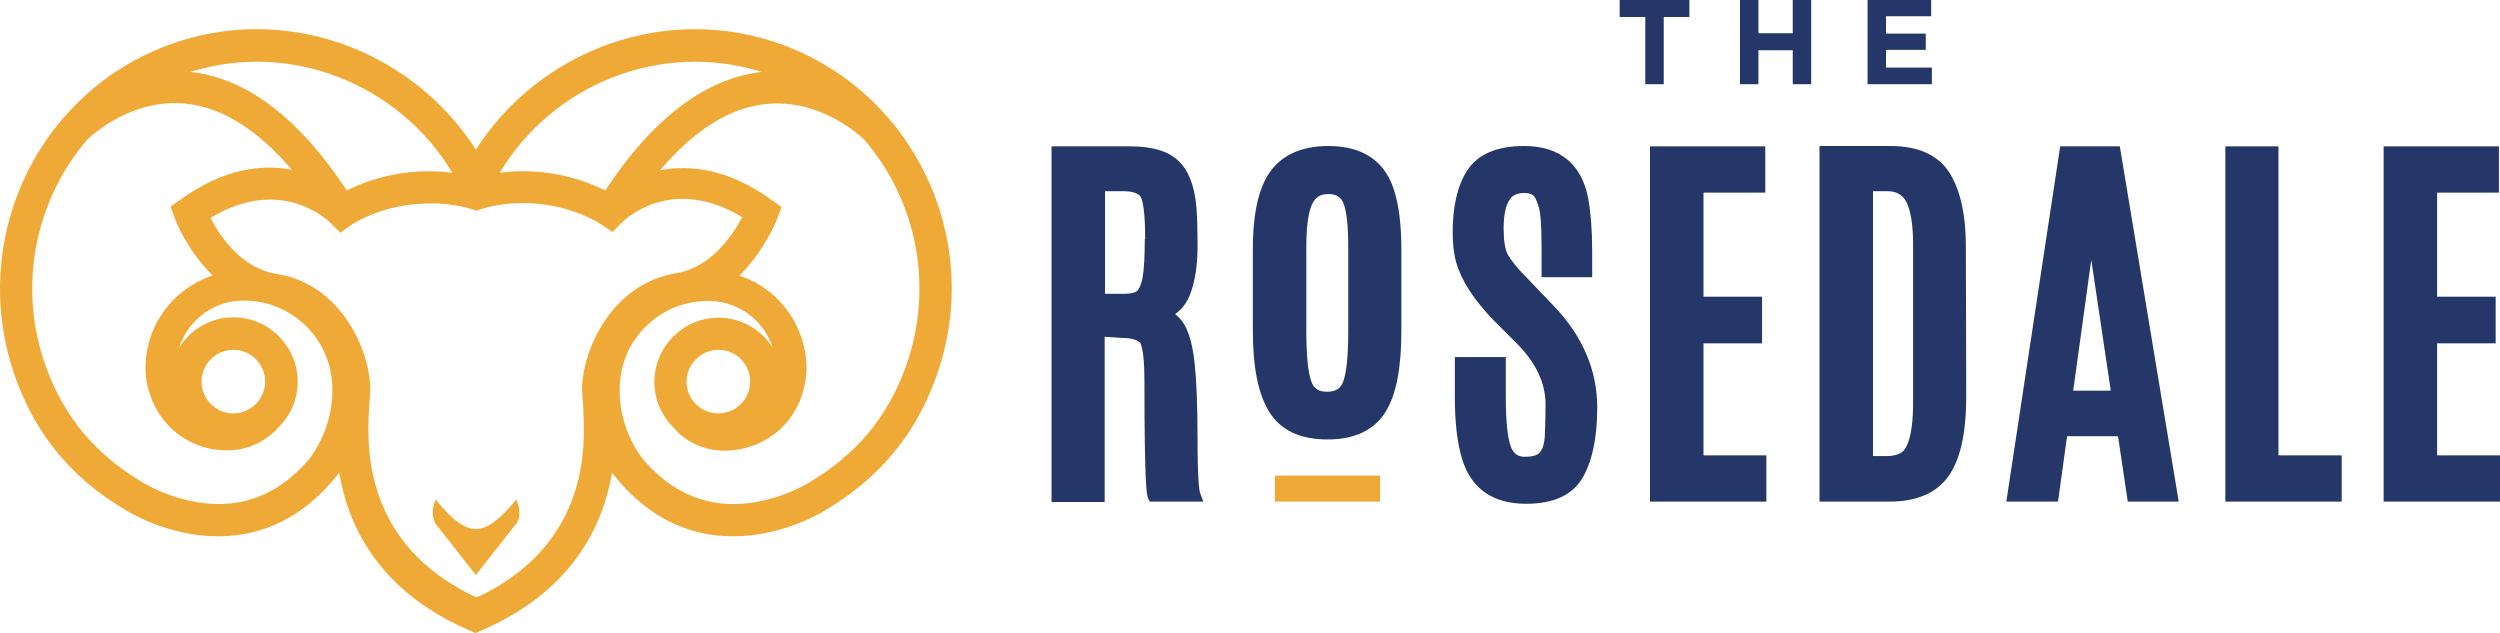<?xml version="1.0" encoding="UTF-8" standalone="no"?>
<svg
   xmlns:dc="http://purl.org/dc/elements/1.1/"
   xmlns:cc="http://creativecommons.org/ns#"
   xmlns:rdf="http://www.w3.org/1999/02/22-rdf-syntax-ns#"
   xmlns:svg="http://www.w3.org/2000/svg"
   xmlns="http://www.w3.org/2000/svg"
   xmlns:sodipodi="http://sodipodi.sourceforge.net/DTD/sodipodi-0.dtd"
   xmlns:inkscape="http://www.inkscape.org/namespaces/inkscape"
   inkscape:version="1.0beta1 (32d4812, 2019-09-19)"
   height="175.2"
   width="691.769"
   sodipodi:docname="Rosedale Logo Horiztonal RGB2.svg"
   xml:space="preserve"
   viewBox="0 0 691.769 175.2"
   y="0px"
   x="0px"
   id="Rosedale_Logo"
   version="1.1">
<defs
   id="defs89" />
<sodipodi:namedview
   inkscape:current-layer="Rosedale_Logo"
   inkscape:window-maximized="0"
   inkscape:window-y="25"
   inkscape:window-x="0"
   inkscape:cy="467.6"
   inkscape:cx="349.86884"
   inkscape:zoom="0.35"
   showgrid="false"
   id="namedview87"
   inkscape:window-height="847"
   inkscape:window-width="1440"
   inkscape:pageshadow="2"
   inkscape:pageopacity="0"
   guidetolerance="10"
   gridtolerance="10"
   objecttolerance="10"
   borderopacity="1"
   inkscape:document-rotation="0"
   bordercolor="#666666"
   pagecolor="#ffffff" />

<style
   id="style10"
   type="text/css">
	.st0{fill:#253768;}
	.st1{fill:#EFA937;}
</style>

<g
   transform="translate(-50.131,-92.4)"
   id="g84">
	<g
   id="g68">
		<g
   id="g14">
			<polygon
   id="polygon12"
   points="517.6,97.1 517.6,92.4 498.3,92.4 498.3,97.1 505.4,97.1 505.4,115.7 510.5,115.7 510.5,97.1 "
   class="st0" />

		</g>

		<g
   id="g18">
			<polygon
   id="polygon16"
   points="546.2,92.4 546.2,101.6 536.7,101.6 536.7,92.4 531.6,92.4 531.6,115.7 536.7,115.7 536.7,106.3 546.2,106.3 546.2,115.7 551.3,115.7 551.3,92.4 "
   class="st0" />

		</g>

		<g
   id="g22">
			<polygon
   id="polygon20"
   points="566.9,92.4 566.9,115.7 584.7,115.7 584.7,111.1 572,111.1 572,106.2 583,106.2 583,101.7 572,101.7 572,96.9 584.5,96.9 584.5,92.4 "
   class="st0" />

		</g>

		<g
   id="g28">
			<g
   id="g26">
				<path
   inkscape:connector-curvature="0"
   id="path24"
   d="m 379.5,173.7 c 1.3,-3.5 2,-7.8 2,-12.9 0,-4.9 -0.1,-8.6 -0.3,-10.9 -0.5,-6.1 -2.2,-10.4 -5,-13 -2.8,-2.7 -7.2,-4 -13.4,-4 h -21.7 v 98.4 h 14.7 v -45.7 l 4.8,0.3 c 2.2,0 3.9,0.4 4.9,1.2 0.1,0.1 1.3,1.4 1.3,10.4 0,30.6 0.7,31.9 1,32.7 l 0.5,1 h 14.8 l -0.9,-2.4 c -0.2,-0.6 -0.7,-3.2 -0.7,-15.2 0,-9 -0.3,-16 -0.8,-20.6 -0.5,-4.9 -1.5,-8.4 -2.8,-10.7 -0.7,-1.2 -1.6,-2.2 -2.6,-3 1.9,-1.3 3.3,-3.2 4.2,-5.6 z m -12.6,-15.2 c 0,4.8 -0.2,8.4 -0.6,10.7 -0.5,2.5 -1.2,3.4 -1.5,3.7 -0.5,0.4 -1.5,0.8 -3.6,0.8 h -5.3 v -28.4 h 5.2 c 2,0 3.5,0.4 4.5,1.3 0.1,0.1 1.4,1.6 1.4,11.3 v 0.6 z"
   class="st0" />

			</g>

		</g>

		<g
   id="g34">
			<g
   id="g32">
				<path
   inkscape:connector-curvature="0"
   id="path30"
   d="m 417.5,214 c 7.5,0 12.9,-2.6 16,-7.6 3,-4.8 4.4,-12.2 4.4,-22.5 v -22.3 c 0,-7 -0.7,-12.8 -2.2,-17.1 -2.6,-7.7 -8.7,-11.7 -18,-11.7 -6.3,0 -11.2,1.8 -14.6,5.3 -4.3,4.4 -6.3,12.1 -6.3,23.4 v 22.3 c 0,10.3 1.5,17.6 4.5,22.5 3.2,5.2 8.6,7.7 16.2,7.7 z m -5.9,-53.1 c 0,-5.6 0.5,-9.7 1.6,-12 0.9,-1.9 2.2,-2.8 4.5,-2.8 2.2,0 3.5,0.8 4.2,2.6 0.9,2.3 1.3,6.4 1.3,12.3 v 23 c 0,6.9 -0.5,11.6 -1.4,14 -0.7,1.9 -2.1,2.8 -4.4,2.8 -2.3,0 -3.7,-0.8 -4.4,-2.8 -0.9,-2.4 -1.4,-7.1 -1.4,-14.1 z"
   class="st0" />

			</g>

		</g>

		<g
   id="g38">
			<path
   inkscape:connector-curvature="0"
   id="path36"
   d="m 452.7,191.2 v 11.3 c 0,6.9 0.7,12.6 2,16.9 2.5,8.2 8.5,12.4 17.7,12.4 7.6,0 12.9,-2.4 15.7,-7.3 2.6,-4.5 4,-11 4,-19.3 0,-10.3 -4,-19.7 -11.9,-28 l -6.3,-6.6 c -0.2,-0.2 -1.1,-1.2 -2.7,-2.8 -1.4,-1.5 -2.7,-3.1 -3.7,-4.7 -0.9,-1.5 -1.3,-4 -1.3,-7.5 0,-3.5 0.5,-6.1 1.5,-7.7 0.5,-0.9 1.5,-2.1 4.2,-2.1 1,0 1.8,0.2 2.4,0.6 0.3,0.2 0.9,0.9 1.6,3.2 0.4,1.3 0.8,4.3 0.8,11.5 v 8 h 14 v -7.3 c 0,-5.8 -0.4,-10.6 -1.1,-14.5 -1.8,-9.5 -7.9,-14.5 -17.7,-14.5 -7.6,0 -12.9,2.3 -15.8,6.8 -2.7,4.2 -4,10 -4,17 0,3.2 0.3,6.1 1,8.5 1.4,4.9 4.9,10.4 10.6,16.2 l 6.1,6.1 c 5.3,5.3 8,11 8,16.9 0,3.2 -0.1,6 -0.2,8.6 -0.1,2.2 -0.6,3.8 -1.4,4.7 -0.8,1 -2.7,1.2 -4.2,1.2 -1.9,0 -3.1,-0.9 -3.8,-2.8 -0.9,-2.4 -1.4,-7 -1.4,-13.6 v -11.2 z"
   class="st0" />

		</g>

		<g
   id="g42">
			<polygon
   id="polygon40"
   points="521.5,187.4 537.7,187.4 537.7,174.5 521.5,174.5 521.5,145.7 538.6,145.7 538.6,132.9 506.7,132.9 506.7,231.2 538.9,231.2 538.9,218.4 521.5,218.4 "
   class="st0" />

		</g>

		<g
   id="g48">
			<g
   id="g46">
				<path
   inkscape:connector-curvature="0"
   id="path44"
   d="m 553.7,231.2 h 19.2 c 7.6,0 13.2,-2.4 16.5,-7.2 3.2,-4.6 4.8,-11.8 4.8,-22 l -0.1,-41.6 c 0,-8.5 -1.5,-15.2 -4.4,-20 -3.1,-5 -8.6,-7.6 -16.5,-7.6 h -19.6 v 98.4 z m 14.7,-85.9 h 3.9 c 2.5,0 4.2,0.9 5.3,2.9 1.2,2.3 1.9,6.3 1.9,11.9 v 43.6 c 0,10.2 -2,13.1 -3.2,13.9 -0.9,0.6 -2.3,1 -4,1 h -3.9 z"
   class="st0" />

			</g>

		</g>

		<g
   id="g54">
			<g
   id="g52">
				<path
   inkscape:connector-curvature="0"
   id="path50"
   d="m 620.2,132.9 -14.9,98.3 h 14.3 l 2.5,-18.1 h 14.1 l 2.7,18.1 H 653 l -16.3,-98.3 z m 3.6,67.6 5,-36.2 5.4,36.2 z"
   class="st0" />

			</g>

		</g>

		<g
   id="g58">
			<polygon
   id="polygon56"
   points="698.1,231.2 698.1,218.4 680.6,218.4 680.6,132.9 665.9,132.9 665.9,231.2 "
   class="st0" />

		</g>

		<g
   id="g62">
			<polygon
   id="polygon60"
   points="740.7,174.5 724.5,174.5 724.5,145.7 741.6,145.7 741.6,132.9 709.7,132.9 709.7,231.2 741.9,231.2 741.9,218.4 724.5,218.4 724.5,187.4 740.7,187.4 "
   class="st0" />

		</g>

		<g
   id="g66">
			<rect
   id="rect64"
   height="7.2"
   width="29.1"
   class="st1"
   y="224"
   x="402.9" />

		</g>

	</g>

	<g
   id="g82">
		<g
   id="g76">
			<g
   id="g74">
				<g
   id="g72">
					<path
   inkscape:connector-curvature="0"
   id="path70"
   d="m 296,125.1 -0.2,-0.2 c -7.5,-8.7 -17.3,-15.7 -28.8,-20 -32,-11.9 -67.3,1 -85.2,28.9 -17.9,-27.9 -53.2,-40.8 -85.2,-28.9 -11.5,4.3 -21.2,11.2 -28.8,20 l -0.2,0.2 c -16.6,19.3 -22.4,47 -12.9,72.6 5.7,15.4 15.5,27.1 29.8,35.6 0.6,0.4 11.7,7.5 26,7.5 3,0 6.2,-0.3 9.4,-1.1 9.3,-2.2 17.3,-7.8 24.1,-16.5 2.5,14.9 11,33.2 37.1,44.1 l 0.6,0.3 0.6,-0.3 c 26.1,-10.9 34.6,-29.2 37.2,-44.1 6.7,8.7 14.8,14.3 24.1,16.5 3.2,0.8 6.4,1.1 9.4,1.1 14.2,0 25.4,-7.1 25.8,-7.4 14.4,-8.6 24.3,-20.3 30,-35.7 9.7,-25.7 3.8,-53.3 -12.8,-72.6 z m -35.1,-12.8 c -15.6,1.8 -30.2,12.9 -43.3,32.8 -5.4,-2.7 -15.9,-6.6 -29.2,-4.9 14.8,-24.6 44.7,-36.6 72.5,-27.9 z m -85.6,27.9 c -13.3,-1.7 -23.8,2.2 -29.2,4.9 -13.2,-20 -27.7,-31.1 -43.3,-32.8 27.7,-8.7 57.7,3.3 72.5,27.9 z m -39.5,79.1 c -3.3,3.9 -6.9,6.9 -10.8,9 -2.2,1.2 -4.6,2.1 -7,2.7 -14.7,3.6 -28.4,-5.1 -28.7,-5.3 C 76.7,218.2 68.1,208 63.1,194.6 54.7,172.1 59.8,147.9 74.3,131 c 1.7,-1.6 12.7,-11.5 27.4,-9.9 10.1,1.1 19.8,7.3 29.2,18.3 -8.1,-1.6 -18.7,-0.5 -30.8,8.2 l -2.8,2 1.2,3.2 c 0.2,0.6 3.4,9 10.5,15.8 -4.2,1.4 -8,3.8 -11.1,7 -5,5.2 -7.7,12.1 -7.5,19.4 0,2 0.4,3.9 1,5.8 1.1,3.8 3.1,7.2 6,10 4.4,4.2 10.1,6.4 16.1,6.2 5,-0.1 9.7,-2.2 13.2,-5.8 0.1,-0.1 0.1,-0.1 0.1,-0.2 3.5,-3.2 5.7,-7.8 5.7,-13 0,-9.8 -8,-17.8 -17.8,-17.8 -6.3,0 -11.9,3.4 -15,8.4 2.4,-7.4 9.1,-12.8 17.3,-13 6.5,-0.2 12.7,2.2 17.5,6.7 4.7,4.5 7.4,10.6 7.6,17.1 0.2,7.5 -2.2,14.3 -6.3,19.9 z M 105.9,198 c 0,-4.9 4,-8.8 8.8,-8.8 4.9,0 8.8,4 8.8,8.8 0,4.8 -4,8.8 -8.8,8.8 -4.8,0 -8.8,-3.9 -8.8,-8.8 z m 106,-3.8 c -0.5,2.2 -0.7,4.2 -0.7,5.9 0,0.8 0.1,1.9 0.2,3.3 0.1,1.1 0.2,2.5 0.2,4 0.6,12.3 -0.7,35.4 -27.2,49.2 -0.4,0.2 -0.9,0.4 -1.3,0.6 -0.4,0.2 -0.8,0.4 -1.2,0.5 -32.3,-15.2 -30.3,-43.5 -29.5,-54.4 0.1,-1.4 0.2,-2.5 0.2,-3.3 0,-9.7 -7.5,-28.9 -25.9,-31.8 -9.8,-1.5 -15.8,-10.6 -18.3,-15.5 19.6,-11.9 32.6,0.8 33.2,1.4 l 2.7,2.7 3.1,-2.2 c 0.1,-0.1 7.5,-5.1 18.8,-5.8 v 0 c 0.1,0 0.2,0 0.3,0 0.7,0 1.4,-0.1 2.1,-0.1 7.9,-0.2 13.4,2 13.4,2 0,0 5.4,-2.2 13,-2.1 0.9,0 1.8,0 2.7,0.1 v 0 c 11.1,0.7 18.4,5.5 18.8,5.8 l 3.1,2.1 2.7,-2.7 c 0.6,-0.6 13.6,-13.3 33.2,-1.4 -2.6,4.9 -8.6,14 -18.3,15.5 -15.3,2.6 -23.1,16.1 -25.3,26.2 z m 88.6,0.4 c -5,13.4 -13.5,23.6 -26.3,31.2 -0.1,0.1 -13.8,8.8 -28.5,5.2 -2.4,-0.6 -4.8,-1.5 -7,-2.7 -3.9,-2.1 -7.5,-5.1 -10.8,-9 -4.1,-5.5 -6.5,-12.4 -6.3,-19.8 0.2,-6.5 2.8,-12.6 7.6,-17.1 4.7,-4.5 10.9,-6.9 17.5,-6.7 8.2,0.2 14.9,5.6 17.3,13 -3.1,-5 -8.7,-8.4 -15,-8.4 -9.8,0 -17.8,8 -17.8,17.8 0,5.1 2.2,9.7 5.7,13 0.1,0.1 0.1,0.1 0.1,0.2 3.5,3.7 8.2,5.7 13.2,5.8 6,0.1 11.7,-2.1 16.1,-6.2 2.9,-2.8 4.9,-6.2 6,-10 0.5,-1.9 0.9,-3.8 1,-5.8 0.2,-7.2 -2.5,-14.1 -7.5,-19.4 -3.1,-3.3 -6.9,-5.7 -11.1,-7 7,-6.9 10.3,-15.3 10.5,-15.8 l 1.2,-3.2 -2.8,-2 c -12,-8.7 -22.6,-9.7 -30.8,-8.2 9.3,-11 19.1,-17.2 29.1,-18.3 14.7,-1.6 25.7,8.2 27.4,9.9 14.5,16.8 19.6,41 11.2,63.5 z m -42.8,3.4 c 0,4.9 -4,8.8 -8.8,8.8 -4.9,0 -8.8,-4 -8.8,-8.8 0,-4.8 4,-8.8 8.8,-8.8 4.9,0 8.8,3.9 8.8,8.8 z"
   class="st1" />

				</g>

			</g>

		</g>

		<g
   id="g80">
			<path
   inkscape:connector-curvature="0"
   id="path78"
   d="m 182.8,238.7 c -0.3,0 -0.7,0.1 -1,0.1 -0.3,0 -0.7,-0.1 -1,-0.1 -4.6,-0.6 -10.1,-8.1 -10.1,-8.1 -0.8,1.8 -0.9,3.3 -0.8,4.5 0.1,0.5 0.2,0.9 0.3,1.2 0.4,1.1 0.9,1.6 0.9,1.6 l 10.7,13.6 10.7,-13.6 c 0,0 0.1,-0.1 0.2,-0.2 0.1,-0.1 0.2,-0.3 0.4,-0.5 0.3,-0.5 0.6,-1.2 0.7,-2.1 0.1,-1.1 0,-2.6 -0.8,-4.5 -0.1,0 -5.6,7.5 -10.2,8.1 z"
   class="st1" />

		</g>

	</g>

</g>

</svg>
